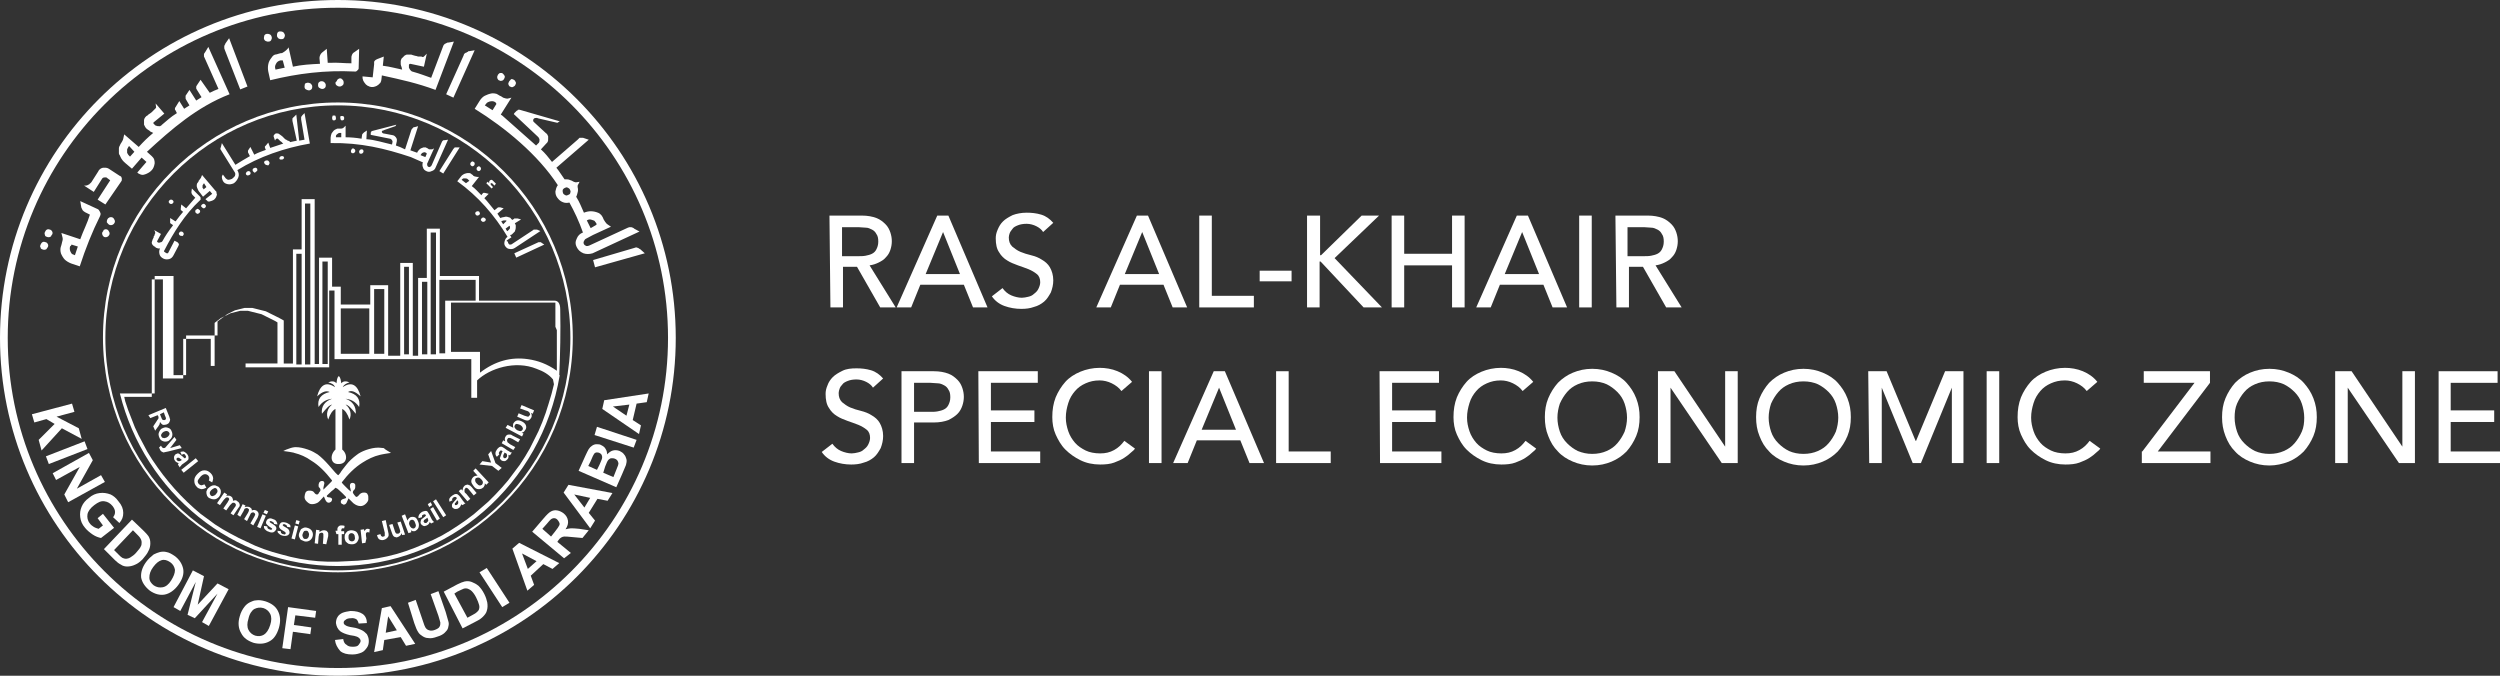 <?xml version="1.0" encoding="UTF-8"?><svg id="uuid-91479f9f-cf45-4333-977d-7e6ac37002af" xmlns="http://www.w3.org/2000/svg" viewBox="0 0 517.2 139.8"><rect x="0" y="0" width="517.2" height="139.8" fill="#333333" stroke="none"/><path d="m171.6,44.6h6.7c1.2,0,2.2.2,3,.5s1.4.8,1.9,1.3.8,1.1,1,1.7c.2.6.3,1.2.3,1.8s-.1,1.2-.3,1.8-.5,1.1-.9,1.5c-.4.5-.9.8-1.5,1.1s-1.2.5-1.9.6l5.4,8.7h-3.2l-4.8-8.4h-2.9v8.4h-2.6l-.2-19h0Zm2.6,8.4h3.4c.5,0,1,0,1.5-.1s.9-.2,1.3-.4.7-.5.9-.9c.2-.4.4-.9.4-1.6s-.1-1.2-.4-1.6c-.2-.4-.5-.7-.9-.9s-.8-.4-1.3-.4-1-.1-1.5-.1h-3.4v6h0Z" fill="#fff"/><path d="m193.9,44.6h2.3l8.1,19h-3l-1.9-4.7h-9l-1.9,4.7h-3l8.4-19h0Zm4.7,12.1l-3.5-8.7h0l-3.6,8.7h7.1Z" fill="#fff"/><path d="m207.4,59.6c.5.7,1.1,1.2,1.8,1.5.7.3,1.5.5,2.2.5.4,0,.9-.1,1.3-.2.5-.1.9-.3,1.2-.6.4-.3.7-.6.9-1,.2-.4.4-.9.4-1.4,0-.7-.2-1.3-.7-1.7s-1-.7-1.7-1-1.4-.5-2.2-.8-1.6-.6-2.2-1c-.7-.4-1.3-1-1.7-1.7-.5-.7-.7-1.7-.7-2.9,0-.6.1-1.1.4-1.8s.6-1.2,1.1-1.7,1.2-.9,2-1.3c.8-.3,1.8-.5,2.9-.5,1,0,2,.1,3,.4s1.8.9,2.5,1.7l-2.1,1.9c-.3-.5-.8-.9-1.4-1.2s-1.3-.5-2-.5-1.3.1-1.8.3-.9.4-1.1.7-.5.6-.6.9c-.1.3-.2.6-.2.9,0,.8.2,1.4.7,1.9.5.4,1,.8,1.7,1.1s1.4.5,2.2.7,1.6.5,2.2.9c.7.4,1.3.9,1.7,1.6s.7,1.6.7,2.7c0,.9-.2,1.7-.5,2.5-.4.7-.8,1.4-1.4,1.9s-1.3.9-2.1,1.1c-.8.3-1.7.4-2.6.4-1.2,0-2.4-.2-3.5-.6-1.1-.4-2-1.1-2.6-2l2.2-1.7h0Z" fill="#fff"/><path d="m235.2,44.6h2.3l8.1,19h-3l-1.9-4.7h-9l-1.9,4.7h-3l8.4-19h0Zm4.6,12.1l-3.5-8.7h0l-3.6,8.7h7.1Z" fill="#fff"/><path d="m248.1,44.6h2.6v16.6h8.7v2.4h-11.3v-19h0Z" fill="#fff"/><path d="m267.2,58.2h-6.6v-2.2h6.6v2.2Z" fill="#fff"/><path d="m270.5,44.6h2.6v8.2h.2l8.4-8.2h3.6l-9.2,8.8,9.8,10.2h-3.8l-8.9-9.5h-.2v9.5h-2.6v-19h.1Z" fill="#fff"/><path d="m287.9,44.6h2.6v7.9h9.9v-7.9h2.6v19h-2.6v-8.7h-9.9v8.7h-2.6v-19h0Z" fill="#fff"/><path d="m313.8,44.6h2.3l8.1,19h-3l-1.9-4.7h-9l-1.9,4.7h-3l8.4-19h0Zm4.6,12.1l-3.5-8.7h0l-3.6,8.7h7.1Z" fill="#fff"/><path d="m326.7,44.6h2.6v19h-2.6v-19Z" fill="#fff"/><path d="m334.2,44.6h6.7c1.2,0,2.2.2,3,.5s1.4.8,1.9,1.3.8,1.1,1,1.7c.2.6.3,1.2.3,1.8s-.1,1.2-.3,1.8-.5,1.1-.9,1.5c-.4.5-.9.8-1.5,1.1s-1.2.5-1.9.6l5.4,8.7h-3.2l-4.8-8.4h-2.9v8.4h-2.6l-.2-19h0Zm2.5,8.4h3.4c.5,0,1,0,1.5-.1s.9-.2,1.3-.4.7-.5.9-.9c.2-.4.4-.9.4-1.6s-.1-1.2-.4-1.6c-.2-.4-.5-.7-.9-.9s-.8-.4-1.3-.4-1-.1-1.5-.1h-3.4v6h0Z" fill="#fff"/><path d="m172.2,91.8c.5.7,1.1,1.2,1.8,1.5.7.3,1.5.5,2.2.5.4,0,.9-.1,1.3-.2.5-.1.9-.3,1.2-.6.4-.3.7-.6.9-1,.2-.4.4-.9.4-1.4,0-.7-.2-1.3-.7-1.7s-1-.7-1.7-1-1.4-.5-2.2-.8-1.6-.6-2.2-1c-.7-.4-1.3-1-1.7-1.7-.5-.7-.7-1.7-.7-2.9,0-.6.1-1.1.4-1.8.2-.6.6-1.2,1.1-1.7s1.2-.9,2-1.3c.8-.4,1.8-.5,2.9-.5,1,0,2,.1,3,.4s1.8.9,2.5,1.7l-2.1,1.9c-.3-.5-.8-.9-1.4-1.2s-1.3-.5-2-.5-1.3.1-1.8.3-.9.4-1.1.7c-.3.3-.5.6-.6.9-.1.3-.2.6-.2.9,0,.8.2,1.4.7,1.9.5.4,1,.8,1.7,1.1s1.4.5,2.2.7,1.6.5,2.2.9c.7.4,1.3.9,1.7,1.6s.7,1.6.7,2.7c0,.9-.2,1.7-.5,2.5-.4.7-.8,1.4-1.4,1.9s-1.3.9-2.1,1.1c-.8.3-1.7.4-2.6.4-1.2,0-2.4-.2-3.5-.6-1.1-.4-2-1.1-2.6-2l2.2-1.7h0Z" fill="#fff"/><path d="m186.5,76.8h6.7c1.2,0,2.2.2,3,.5s1.4.8,1.9,1.3.8,1.1,1,1.7c.2.6.3,1.2.3,1.8s-.1,1.2-.3,1.8-.5,1.2-1,1.7-1.1.9-1.9,1.3c-.8.3-1.8.5-3,.5h-4.1v8.4h-2.6v-19h0Zm2.6,8.4h3.4c.5,0,1,0,1.5-.1s.9-.2,1.3-.4.7-.5.9-.9c.2-.4.4-.9.4-1.6s-.1-1.2-.4-1.6c-.2-.4-.5-.7-.9-.9s-.8-.4-1.3-.4-1-.1-1.5-.1h-3.4v6Z" fill="#fff"/><path d="m202.4,76.8h12.3v2.4h-9.7v5.7h9v2.4h-9v6.1h10.2v2.4h-12.7l-.1-19h0Z" fill="#fff"/><path d="m232,80.9c-.5-.7-1.2-1.2-2-1.6s-1.7-.6-2.5-.6c-1.1,0-2,.2-2.9.6-.9.4-1.6.9-2.2,1.6-.6.7-1.1,1.5-1.4,2.5s-.5,1.9-.5,3c0,1,.2,1.9.5,2.8s.8,1.7,1.4,2.4,1.4,1.2,2.2,1.6,1.9.6,3,.6,2-.2,2.9-.7,1.5-1.1,2.1-1.9l2.2,1.6c-.1.2-.4.5-.8.8-.4.4-.8.7-1.4,1.1-.6.4-1.3.7-2.1,1-.8.3-1.8.4-2.9.4-1.5,0-2.9-.3-4.1-.9-1.2-.6-2.2-1.3-3.1-2.2s-1.5-2-2-3.1-.7-2.4-.7-3.6c0-1.5.2-2.8.7-4.1.5-1.2,1.2-2.3,2-3.2s1.9-1.6,3.1-2.1,2.6-.8,4-.8c1.2,0,2.5.2,3.7.7s2.2,1.2,3,2.2l-2.2,1.9h0Z" fill="#fff"/><path d="m237.7,76.8h2.6v19h-2.6v-19Z" fill="#fff"/><path d="m251.1,76.8h2.3l8.1,19h-3l-1.9-4.7h-9l-1.9,4.7h-3l8.4-19h0Zm4.6,12.1l-3.5-8.7h0l-3.6,8.7h7.1Z" fill="#fff"/><path d="m264,76.8h2.6v16.6h8.7v2.4h-11.3v-19h0Z" fill="#fff"/><path d="m285.4,76.8h12.3v2.4h-9.7v5.7h9v2.4h-9v6.1h10.2v2.4h-12.7l-.1-19h0Z" fill="#fff"/><path d="m315,80.9c-.5-.7-1.2-1.2-2-1.6s-1.7-.6-2.5-.6c-1.1,0-2,.2-2.9.6-.9.4-1.6.9-2.2,1.6-.6.7-1.1,1.5-1.4,2.5s-.5,1.9-.5,3c0,1,.2,1.9.5,2.8s.8,1.7,1.4,2.4,1.4,1.2,2.2,1.6,1.9.6,3,.6,2-.2,2.9-.7,1.5-1.1,2.1-1.9l2.2,1.6c-.1.2-.4.5-.8.8-.4.4-.8.7-1.4,1.1-.6.4-1.3.7-2.1,1-.8.3-1.8.4-2.9.4-1.5,0-2.9-.3-4.1-.9-1.2-.6-2.2-1.3-3.1-2.2s-1.5-2-2-3.1-.7-2.4-.7-3.6c0-1.5.2-2.8.7-4.1.5-1.2,1.2-2.3,2-3.2s1.9-1.6,3.1-2.1,2.6-.8,4-.8c1.2,0,2.5.2,3.7.7s2.2,1.2,3,2.2l-2.2,1.9h0Z" fill="#fff"/><path d="m329.4,96.3c-1.5,0-2.8-.3-4-.8s-2.3-1.2-3.1-2.1c-.9-.9-1.5-1.9-2-3.2-.5-1.2-.7-2.5-.7-3.9s.2-2.7.7-3.9,1.2-2.3,2-3.2c.9-.9,1.9-1.6,3.1-2.1s2.5-.8,4-.8,2.8.3,4,.8,2.3,1.2,3.1,2.1,1.5,1.9,2,3.2.7,2.5.7,3.9-.2,2.7-.7,3.9-1.2,2.3-2,3.2c-.9.9-1.9,1.6-3.1,2.1s-2.5.8-4,.8Zm0-2.4c1.1,0,2.1-.2,3-.6.9-.4,1.6-.9,2.2-1.6s1.1-1.5,1.5-2.4c.3-.9.5-1.9.5-2.9s-.2-2-.5-2.9-.8-1.7-1.5-2.4-1.4-1.2-2.2-1.6c-.9-.4-1.9-.6-3-.6s-2.1.2-3,.6c-.9.4-1.6.9-2.2,1.6-.6.7-1.1,1.5-1.5,2.4-.3.9-.5,1.9-.5,2.9s.2,2,.5,2.9.8,1.7,1.5,2.4,1.4,1.2,2.2,1.6c1,.4,1.9.6,3,.6Z" fill="#fff"/><path d="m343,76.8h3.4l10.5,15.6h0v-15.6h2.6v19h-3.3l-10.6-15.6h0v15.6h-2.6v-19Z" fill="#fff"/><path d="m373.1,96.3c-1.5,0-2.8-.3-4-.8s-2.3-1.2-3.1-2.1c-.9-.9-1.5-1.9-2-3.2-.5-1.2-.7-2.5-.7-3.9s.2-2.7.7-3.9,1.2-2.3,2-3.2c.9-.9,1.9-1.6,3.1-2.1s2.5-.8,4-.8,2.8.3,4,.8,2.3,1.2,3.1,2.1,1.5,1.9,2,3.2.7,2.5.7,3.9-.2,2.7-.7,3.9-1.2,2.3-2,3.2c-.9.9-1.9,1.6-3.1,2.1s-2.5.8-4,.8Zm0-2.4c1.1,0,2.1-.2,3-.6.9-.4,1.6-.9,2.2-1.6s1.1-1.5,1.5-2.4c.3-.9.5-1.9.5-2.9s-.2-2-.5-2.9-.8-1.7-1.5-2.4-1.4-1.2-2.2-1.6c-.9-.4-1.9-.6-3-.6s-2.1.2-3,.6c-.9.4-1.6.9-2.2,1.6-.6.7-1.1,1.5-1.5,2.4-.3.9-.5,1.9-.5,2.9s.2,2,.5,2.9.8,1.7,1.5,2.4,1.4,1.2,2.2,1.6c.9.4,1.9.6,3,.6Z" fill="#fff"/><path d="m386.5,76.8h3.8l6,14.4h.1l6-14.4h3.8v19h-2.4v-15.6h0l-6.4,15.6h-1.7l-6.4-15.6h0v15.6h-2.6l-.2-19h0Z" fill="#fff"/><path d="m411,76.8h2.6v19h-2.6v-19Z" fill="#fff"/><path d="m431.7,80.9c-.5-.7-1.2-1.2-2-1.6s-1.7-.6-2.5-.6c-1.1,0-2,.2-2.9.6-.9.4-1.6.9-2.2,1.6-.6.7-1.1,1.5-1.4,2.5s-.5,1.9-.5,3c0,1,.2,1.9.5,2.8s.8,1.7,1.4,2.4,1.4,1.2,2.2,1.6,1.9.6,3,.6,2-.2,2.9-.7,1.5-1.1,2.1-1.9l2.2,1.6c-.1.2-.4.5-.8.8-.4.4-.8.7-1.4,1.1-.6.4-1.3.7-2.1,1s-1.8.4-2.9.4c-1.5,0-2.9-.3-4.1-.9-1.2-.6-2.2-1.3-3.1-2.2s-1.5-2-2-3.1-.7-2.4-.7-3.6c0-1.5.2-2.8.7-4.1.5-1.2,1.2-2.3,2-3.2s1.9-1.6,3.1-2.1,2.6-.8,4-.8c1.2,0,2.5.2,3.7.7s2.2,1.2,3,2.2l-2.2,1.9h0Z" fill="#fff"/><path d="m443.2,93.4l10.8-14.2h-10.5v-2.4h13.7v2.4l-10.8,14.2h10.9v2.4h-14.2v-2.4h.1Z" fill="#fff"/><path d="m469.5,96.3c-1.5,0-2.8-.3-4-.8s-2.3-1.2-3.1-2.1c-.9-.9-1.5-1.9-2-3.2s-.7-2.5-.7-3.9.2-2.7.7-3.9,1.2-2.3,2-3.2c.9-.9,1.9-1.6,3.1-2.1,1.2-.5,2.5-.8,4-.8s2.8.3,4,.8,2.3,1.2,3.1,2.1,1.5,1.9,2,3.2.7,2.5.7,3.9-.2,2.7-.7,3.9-1.2,2.3-2,3.2c-.9.9-1.9,1.6-3.1,2.1-1.3.5-2.6.8-4,.8Zm0-2.4c1.1,0,2.1-.2,3-.6.9-.4,1.6-.9,2.2-1.6s1.1-1.5,1.5-2.4.5-1.9.5-2.9-.2-2-.5-2.9-.8-1.7-1.5-2.4-1.4-1.2-2.2-1.6c-.9-.4-1.9-.6-3-.6s-2.1.2-3,.6c-.9.4-1.6.9-2.2,1.6-.6.7-1.1,1.5-1.5,2.4s-.5,1.9-.5,2.9.2,2,.5,2.9.8,1.7,1.5,2.4,1.4,1.2,2.2,1.6c.9.4,1.9.6,3,.6Z" fill="#fff"/><path d="m483.1,76.8h3.4l10.5,15.6h0v-15.6h2.6v19h-3.3l-10.6-15.6h0v15.6h-2.6v-19h0Z" fill="#fff"/><path d="m504.4,76.8h12.3v2.4h-9.7v5.7h9v2.4h-9v6.1h10.2v2.4h-12.7v-19h-.1Z" fill="#fff"/><path d="m69.9,118.4c-26.8,0-48.6-21.8-48.6-48.6s21.8-48.6,48.6-48.6,48.6,21.8,48.6,48.6-21.8,48.6-48.6,48.6Zm0-96.6c-26.5,0-48.1,21.6-48.1,48.1s21.6,48.1,48.1,48.1,48.1-21.6,48.1-48.1-21.6-48.1-48.1-48.1Z" fill="#fff"/><path d="m21.5,49c.2.1.5.1.7,0s.3-.2.4-.4.1-.4,0-.6c-.1-.2-.2-.4-.4-.5s-.4-.1-.6,0c-.1,0-.2.1-.2.2s-.1.2-.2.3c-.1.2-.1.4,0,.6,0,.1.1.2.2.3-.1-.1,0,0,.1.1h0Zm101.2,4.8l.4,1.5,10.3-2.9-.9-.8q-.1-.1-.2-.1l-.1-.1c-.1,0-.1-.1-.2-.1s-.1,0-.2-.1h-.3l-.3.1-8.5,2.5h0Zm-2.1-5.7c-.3.1-.6.3-.8.5s-.4.5-.5.8c-.3.6-.3,1.1,0,1.7.3.6.7,1,1.4,1.3.6.2,1.2.2,1.9,0l9.7-4.5-1.1-.6-.1-.1-.2-.1c-.2-.1-.3-.1-.4-.1h-.3l-.3.1-8,3.7c-.2.1-.4.1-.6.1-.2-.1-.4-.2-.5-.4s-.1-.4,0-.6c.1-.2.2-.4.4-.5l1.5-.8,3.7-1.7-.3-.2-.3-.2c-.2-.1-.4-.3-.6-.6-.1-.2-.3-.4-.4-.7-.1-.2-.1-.3-.2-.4s-.1-.2-.2-.3c-.2-.2-.4-.4-.7-.5-.5-.2-1-.3-1.5-.3-.4,0-.9.1-1.4.3-.6-1.3-.8-2-1.6-3.3l.1-.2c.1-.2.1-.4.2-.7.1-.3.1-.7,0-1.1v-.3c0-.1.1-.2.2-.4l.2-.4-.6.1h-.3c-.1,0-.2-.1-.3-.1-.3-.2-.6-.3-.9-.4-.2-.1-.5-.1-.7-.1h-.3c-.6-.8-1.1-1.7-1.7-2.4l6.7-5.8-1.2-.4h-.7l-.1.1-.1.1-.2.2-5.3,4.6c-.8-1-1.4-1.8-2.3-2.6l1.1-1.2c.1-.1.2-.2.2-.2.1-.1.1-.2.1-.2.1-.1.1-.3.1-.7v-.3c0-.1,0-.2-.1-.3,0-.1-.1-.2-.1-.2-.1-.1-.1-.2-.2-.2l-2.6-2.4c-.1-.1-.1-.2-.1-.3s0-.2.1-.3l.1-.1c.1-.1.2-.1.4-.1h.2l.3.1,3.9.9.5-.3-8.3-2.4h-.3s-.1,0-.1.1c0,0-.1.1-.2.1l-.1.1-.2.2-.1.1-.1.1-.1.2,5,4.7c.1.1.2.2.2.3s.1.1.1.1v.5c0,.1-.1.2-.1.3l-.6.6-7-6.2-.3-.2,2.2-3.5-.4.1-.4.1c-.3,0-.6-.1-.9-.2-.1-.1-.2-.1-.3-.2s-.2-.1-.4-.2c-.3-.2-.5-.3-.7-.4-.3-.1-.6-.1-.9-.1-.6.1-1.1.3-1.5.5s-.8.6-1.1,1.1l-1,1.6c6.3,3.9,13.1,9.5,17.2,15.8-.3.4-.4.8-.5,1.3,0,.5.1.9.4,1.3.3.4.6.7,1.1.9.4.2.9.2,1.4.1,1,1.8,2,3.9,2.8,6.2h0Zm1.6-.9l-.8-1.6c.2-.1.4-.2.5-.2.2,0,.4,0,.6.1.2.1.4.1.5.2s.2.3.3.4.1.2.1.2v.2l-1.2.7h0Zm-4.6-6.9c-.2.1-.4.2-.6.1-.2-.1-.4-.2-.5-.4-.1-.2-.1-.4-.1-.6s.2-.4.4-.5.4-.2.6-.1c.2.1.4.2.5.4.1.2.2.4.1.6,0,.2-.1.4-.4.5h0Zm-15.7-17.5l-1.6-1c.2-.2.3-.4.4-.5.1-.1.3-.2.6-.3.4-.1.8-.1,1.1.1.1,0,.1.1.1.1l.1.1.1.2-.8,1.3h0Zm1.1-7.3c-.1.2-.2.4-.1.7,0,.1.1.2.1.2.1.1.1.2.2.2.2.1.4.2.6.1.2,0,.4-.2.5-.4.1-.2.2-.4.1-.6-.1-.2-.2-.3-.4-.5-.1-.1-.2-.1-.3-.1h-.3c-.1.1-.3.2-.4.4h0Zm2.3,1.4c-.1.2-.2.4-.1.6,0,.1.1.2.1.2,0,0,.1.2.2.2.2.1.4.2.6.1.2-.1.4-.2.5-.4.1-.2.2-.4.1-.6-.1-.2-.2-.4-.4-.5s-.4-.2-.6-.1c-.1.2-.3.3-.4.5h0Zm-13,2.6l1.5.7,4.4-9.8-1.2.2c-.1,0-.2,0-.2.1s-.1,0-.2.1-.1.1-.2.1-.1.1-.2.1l-.2.2-.1.3-3.6,8h0Zm-3.1-3.4l2.5-6.6.1-.2.1-.1.1-.1s.1-.1.2-.1.1-.1.2-.1c.1-.1.2-.1.4-.1l1.1-.2-3.8,10c-3.8-1.4-7-2.1-11.1-3l-.1.9c0,.2-.1.4-.2.6,0,0,0,.1-.1.1,0,.1-.1.1-.1.1l-.1.1c0,.1-.1.1-.1.1-.2.2-.4.3-.7.4-.1,0-.3.1-.4.1h-.4c-.1,0-.3-.1-.4-.1-.1-.1-.3-.1-.4-.2-.2-.1-.4-.3-.6-.6-.1-.2-.3-.4-.3-.6-.1-.2-.1-.4-.1-.7l2.1.2.3-2.7v-.5c0-.1.1-.2.2-.3l.1-.1c.1,0,.1-.1.2-.1l.2-.1,1.3-.5-.2,1.9c1.6.2,2.5.5,4,.8l-.1-.4c0-.2-.1-.3-.1-.3l-.1-.4v-.7c0-.1.1-.2.1-.3s.1-.1.1-.2c0,0,0-.1.1-.1l.1-.1.1-.1.2-.2c.1-.1.2-.2.3-.2.1-.1.2-.1.3-.1h.9l.3.1c.4.1.6.2.8.2l.3.1h.6c.1,0,.2,0,.3.1.1,0,.2,0,.3-.1l.6-.6-.6,2.7-2.8-.6c-.1,0-.2,0-.3.2v.6c.1.2.2.4.3.5l.1.1.1.1c.1,0,.1.1.1.1h.1c1.8.5,2.7.9,3.9,1.3h0Zm-19.8,1c0,.3.1.5.3.6.1.1.3.2.6.2.2,0,.4-.1.5-.2.2-.1.3-.3.3-.6s-.1-.5-.2-.6c-.1-.1-.2-.1-.2-.2-.1,0-.2-.1-.3-.1-.2,0-.4.1-.5.2s-.2.2-.2.3-.3.3-.3.4h0Zm3.9-2.3h.3l.2-.1.1-.1.1-.1.1-.1c.1-.1.1-.2.1-.3l.1-4-1,.7c-.2.1-.4.3-.5.6-.1.2-.1.4-.1.6v1.1c-1.5,0-3-.2-4.4-.1h-.5l-.2-2.9-1,.8c-.2.2-.3.3-.4.6-.1.2-.1.4-.1.6l.1,1.1c-2,.1-3.8.2-5.6.6l-.9-4-.2.3-.3.3c-.2.2-.4.3-.7.5-.1.1-.2.1-.4.1-.1,0-.3.1-.4.1-.3.1-.6.2-.8.2-.3.1-.5.3-.7.6-.4.5-.6.9-.7,1.4-.1.5-.1,1,0,1.5l.4,1.8c5.7-1.4,11.4-2.1,17.4-1.8h0Zm-10.3,3.1c0,.3.1.5.3.6s.4.2.6.2.4-.1.5-.2c.2-.2.2-.4.2-.6s-.1-.4-.3-.6c-.2-.1-.4-.2-.6-.2s-.4.1-.6.2c0,.1-.1.3-.1.6h0Zm3.7.5c.2,0,.4-.1.5-.2.2-.2.2-.4.2-.6s-.1-.4-.3-.6c-.1-.1-.3-.2-.6-.2-.2,0-.4.1-.5.2-.2.2-.2.4-.2.6,0,.3.1.5.3.6s.3.2.6.2h0Zm-7.8-4.4l-1.9.4c-.1-.3-.1-.5-.1-.6,0-.2.1-.4.2-.6.2-.4.5-.6.9-.7h.5l.4,1.5h0Zm-4.3-6c.1.3.2.4.4.5.1,0,.2.1.3.1h.3c.2,0,.4-.1.5-.3.1-.2.2-.4.1-.7-.1-.3-.2-.4-.4-.5s-.4-.1-.6-.1c-.1,0-.2.1-.3.1q-.1.1-.2.2c-.1.3-.1.5-.1.7h0Zm2.7-.5c.1.2.2.4.4.5.1,0,.2.1.3.1h.3c.2,0,.4-.1.5-.3.1-.2.2-.4.1-.7-.1-.2-.2-.4-.4-.5s-.4-.1-.6-.1-.4.1-.5.3c-.1.2-.1.4-.1.7h0Zm-7.6,11l1.5-.6-3.8-10-.7,1q-.1.1-.1.2c0,.1-.1.1-.1.2s-.1.1-.1.2v.5l.1.3,3.2,8.2h0Zm-6.3.7h0c.8-.4,1-.5,1.8-.8l-2.9-6.5-.1-.2v-.5q0-.1.1-.2c.1-.1.1-.2.2-.3l.6-1,4.4,9.8c-6.7,2.6-12,7.2-17.1,11.9l1,.9c.2.2.4.4.5.7.1.3.1.6.1.8-.1.6-.3,1.1-.6,1.4-.2.2-.4.4-.6.5s-.5.3-.9.4c-.3.1-.5.1-.8,0s-.5-.2-.7-.4l1.9-2.2-1-.9-2,2.3-1.3-1.1c-.5-.4-.9-.9-1.1-1.4-.1-.2-.1-.3-.2-.4s-.1-.3-.1-.4v-.9c0-.2.1-.5.3-.8v-.1l.1-.1c.1-.2.2-.3.3-.5.1-.2.2-.4.2-.5l.2-.9,3,2.6c1.1-1.2,1.7-1.8,3-2.9l-.4-.2c-.2-.1-.3-.1-.3-.2l-.3-.2c-.2-.1-.4-.3-.5-.4s-.1-.2-.2-.3c0-.1-.1-.1-.1-.2,0,0,0-.1-.1-.2v-1c0-.1.1-.2.1-.3.1-.2.2-.3.4-.5l.2-.1.2-.2c.3-.2.6-.4.7-.5l.2-.2.2-.2.2-.2.2-.2c.1-.1.1-.2.1-.2l-.1-.8,1.8,2.1-2.2,1.8c-.1.1-.1.2,0,.3l.1.1.1.1.1.1s.1.1.2.1c.2.1.4.1.6.1h.2c.1,0,.1-.1.2-.1,0,0,.1,0,.1-.1,1.2-1,1.9-1.7,3.2-2.5l-.3-.6-.1-.1v-.3q0-.1.1-.2l.8-1.3,1,1.6,1.1-.7-.7-1.2c-.1-.1-.1-.2-.1-.4v-.4l.8-1.2,1.4,2.2,1.1-.7-1-1.6-.1-.2v-.4l.1-.2.8-1.2,1.9,2.7h0Zm-18.3,18.3c.1-.1.1-.2.1-.3v-.3c0-.1-.1-.2-.1-.3l-.1-.1s-.1-.1-.2-.1l-2.3-1.5c-.2-.1-.4-.2-.6-.2h-.6c-.1,0-.2.1-.3.1s-.2.1-.3.2c-.2.1-.3.3-.4.5l-1.4,2.2-.1.1-.1.1-.1.1s-.1,0-.1.1q-.1.1-.2.1c-.1,0-.1.1-.2.1-.2.1-.4.1-.7.1l2,1.3,1.7-2.7c.1-.2.3-.3.6-.3h.3l.8.6-2.6,4,1.6,1,3.3-4.8h0Zm-8.5,12l-3.9-1.3.1.4.1.4c.1.3.1.6,0,.9,0,.1-.1.2-.1.4,0,.1-.1.3-.1.4-.1.3-.2.6-.2.8,0,.3,0,.6.1.9.2.5.5,1,.8,1.3s.8.6,1.3.8l1.8.6c1.2-3.7,2.6-7.2,4.2-10.4,0-.1.1-.2.1-.3v-.3l-.1-.2q0-.1-.1-.2s-.1-.1-.1-.2l-.2-.2-3.7-1.7.2,1.2c0,.2.2.4.3.7.1.1.3.3.5.4l1,.5c-.5,1.7-1.4,3.4-2,5.1h0Zm6-3c.2.1.5.1.7,0s.3-.2.4-.4c.1-.2.1-.4,0-.6s-.2-.4-.4-.5c-.2-.1-.5-.1-.7,0s-.3.2-.4.4c-.1.2-.1.4-.1.6.2.2.3.4.5.5h0Zm-6.5,4.5l-.6,1.8c-.3-.1-.4-.2-.5-.2-.2-.1-.3-.3-.4-.5-.2-.4-.2-.8-.1-1.1,0-.1.1-.1.1-.1l.1-.1.1-.2,1.3.4h0Zm-7.3.6c.2.1.5.1.7,0,.1,0,.1-.1.2-.2.1-.1.1-.2.2-.3.1-.2.1-.4,0-.6-.1-.2-.3-.4-.5-.4-.2-.1-.5-.1-.6,0-.2.1-.3.3-.4.5,0,.1-.1.2-.1.3s0,.2.1.3c0,.2.1.3.4.4h0Zm.9-2.6c.2.1.5.1.7,0,.1-.1.2-.1.2-.2s.1-.2.2-.3c.1-.2.1-.4,0-.6s-.3-.4-.5-.4c-.2-.1-.4-.1-.6,0s-.3.3-.4.5-.1.4,0,.6c0,.2.1.3.4.4h0Zm18.1-17.6l-.9,1-.1-.1-.1-.1c-.1-.1-.2-.2-.3-.4l-.1-.2v-.6c0-.1,0-.2.1-.3.1-.2.2-.4.3-.5l1.1,1.2h0Z" fill="#fff" fill-rule="evenodd"/><path d="m40.6,44.1c.1.1.2.2.4.1.1,0,.2-.1.3-.2.1-.1.1-.2.1-.3s0-.2-.2-.3c-.1-.1-.2-.2-.3-.2s-.1,0-.2.1c-.1,0-.1.1-.2.1-.1.1-.1.2-.1.3v.2c.1.1.2.2.2.2h0Zm65.8,8.3l.4.9,5.8-2.7-.6-.4-.1-.1h-.5l-.2.1-4.8,2.2h0Zm-2.3-6l-.4-.6s.1,0,.1-.1h.1c.2-.1.3-.1.5-.1h.3l.1.1-.7.7h0Zm1.3.3l.1.2v.3c0,.1-.1.2-.2.3l-.1.1-.1.1-.1.1h-.1l-.3-.5.8-.6h0Zm-.5,3l.9-.6-.3-.5h.2l.2-.1c.2-.2.4-.4.6-.6.1-.3.2-.5.2-.9v-.4c0-.1-.1-.2-.2-.4l1.3-.8-.7-.2h-.7l-.1.1-.3.2-.1-.1c-.1,0-.1-.1-.1-.1,0,0-.1,0-.1-.1s-.1,0-.1-.1-.1,0-.1-.1h-.1c-.1,0-.2-.1-.3-.1-.3-.1-.5-.1-.8,0-.2,0-.5.1-.8.2l-.2-.3h0l-.4-.6,1.3-1.1-.7-.2h-.4c-.1,0-.2.1-.3.2l-.5.4c-.7-.8-1.4-1.8-2.1-2.5l.9-.9-.8-.2h-.3s-.1,0-.1.1l-.2.2-.1.2c-.7-.7-1.3-1.4-2-1.9l1.5-1.9h-.4c-.2,0-.3-.1-.5-.1-.1,0-.1-.1-.2-.1s-.1-.1-.2-.2c-.2-.1-.3-.2-.4-.3-.2-.1-.3-.1-.5-.1-.4,0-.6.1-.9.2-.2.1-.5.3-.7.6-.2.3-.5.6-.7.9,4.3,3.1,7.7,7,10.4,11.5-.3.2-.5.5-.6.9s-.1.7.1,1c.2.3.5.6.9.6.4.1.8,0,1.1-.2l5.3-3.5-.7-.3h-.7l-.1.1-4.4,2.9c-.1.1-.2.1-.4.1s-.2-.1-.3-.2c0-.1-.1-.1-.1-.2v-.2c-.4-.1-.3-.2-.2-.3h0Zm-6.4-5.9c-.1.1-.2.2-.2.3s.1.2.1.3c.1.1.2.2.3.2s.2,0,.4-.1c.1-.1.2-.2.2-.3s-.1-.2-.1-.3-.2-.2-.3-.2-.2,0-.4.1h0Zm1.1,1.9c.1.1.2.2.3.2s.2,0,.4-.1c.1-.1.2-.2.2-.3s0-.2-.1-.3c-.1-.1-.2-.1-.3-.2-.1,0-.3,0-.4.1-.1.1-.2.2-.2.3-.1.1,0,.2.1.3h0Zm3-7.7l-.7-.7c-.1-.1-.2-.1-.3-.1s-.2.1-.3.2-.1.2-.1.2v.3l-.3-.3-.3.3,1.1,1.1.3-.3-.4-.4q-.1-.1-.1-.2v-.1s0-.1.1-.1h.1c.1,0,0,0,0,0h.1l.5.5.3-.4h0Zm-6.2-.1l-.9-.7c.1-.1.2-.2.2-.2.1-.1.2-.1.4-.1.3,0,.5,0,.7.2l.1.1.1.1.1.1-.7.5h0Zm1-4.3c-.1.1-.1.2-.1.4q0,.1.1.2l.1.1c.1.1.2.1.3.1s.2-.1.3-.2.1-.2.1-.4-.1-.2-.2-.3c-.1,0-.1-.1-.2-.1h-.2c0,.1-.1.1-.2.2h0Zm1.3,1c-.1.1-.1.2-.1.4q0,.1.1.2c0,.1.1.1.1.1.1.1.2.1.3.1s.2-.1.3-.2.1-.2.1-.4c0-.1-.1-.2-.2-.3-.1-.1-.2-.1-.3-.1-.1.1-.2.1-.3.2h0Zm-7.8.8l.8.5,3.4-5.4h-1s-.1,0-.1.1l-.1.1-.1.1-2.9,4.6h0Zm-6-4.3h0l1.6-5-.7.2h-.2l-.1.1-.1.1-.1.1-.1.1-.1.2-1.3,4c-.8-.4-1.3-.6-1.9-.8l.2-.9v-.4c0-.1-.1-.2-.2-.4l-.1-.1-.1-.1-.1-.1q-.1,0-.2-.1l-2.1-.4c-.1,0-.1-.1-.2-.1,0-.1-.1-.1-.1-.2v-.1c0-.1.1-.1.2-.2h.1l.2-.1,2.3-.8.2-.3-5,1.3c-.1,0-.1.1-.2.1v.1s0,.1-.1.1v.5l4,.8q.1,0,.2.1s.1,0,.1.1l.1.1c0,.1.1.1.1.2v.2l-.1.5c-1.8-.4-3.6-1-5.3-1.1l.1-1.8-.6.4c-.1.1-.2.2-.3.3-.1.1-.1.2-.1.3l-.1.7c-1.1-.2-2.3-.3-3.3-.3v-2.4l-.2.2-.2.2c-.1.1-.3.2-.5.2h-.5c-.2,0-.4,0-.5.1-.2.1-.3.1-.4.2-.3.2-.4.5-.6.7-.1.3-.2.6-.2.9v1.1c6.2-.1,11.2,1.1,16.6,2.9h0l2.5,1.1c-.1.2-.1.3-.1.5s0,.3.1.5c.1.4.3.6.7.8.4.2.7.2,1.1,0,.4-.1.7-.4.8-.7l2.6-5.8-.7.1h-.2c-.1,0-.2.1-.2.1h0s0,.1-.1.1l-.1.2-2.1,4.8c-.1.1-.1.2-.3.3s-.2.1-.4,0c-.1-.1-.2-.1-.2-.3s-.1-.3,0-.4l.4-.9,1-2.2-.2.1-.2.1h-.5c-.2,0-.3-.1-.4-.2-.1,0-.2-.1-.2-.1q-.1,0-.2-.1h-.5c-.3.1-.6.2-.8.4s-.4.4-.5.7l-1.4-.5h0Zm3.1,1.4l-1-.4c.1-.1.1-.2.2-.3.1-.1.1-.2.3-.2.1-.1.2-.1.3-.1s.2,0,.3.1c.1,0,.1.1.1.1,0,0,.1,0,.1.1l-.3.7h0Zm-15.4-1.3c0,.2,0,.3.1.4s.2.1.3.1.2,0,.3-.1.2-.2.2-.3c0-.2,0-.3-.1-.4s-.2-.1-.3-.2c-.1,0-.2,0-.3.1-.1.2-.2.3-.2.4h0Zm2.1.6c.1,0,.2,0,.3-.1s.2-.2.2-.3,0-.3-.1-.4-.2-.1-.3-.1-.2,0-.3.1-.2.2-.2.3c0,.2,0,.3.1.4,0,.1.1.1.3.1h0Zm-4.1-3.4h-1.1v-.3c0-.1.1-.2.2-.3.2-.2.4-.3.6-.3h.3v.9h0Zm-1.9-4c0,.2.1.3.1.4l.1.1h.2c.1,0,.2,0,.3-.1s.1-.2.1-.4-.1-.3-.1-.4-.2-.1-.3-.1h-.2c-.1,0-.1.1-.1.1,0,.1-.1.2-.1.4h0Zm1.7,0c0,.2.1.3.1.4.1,0,.1.1.1.1h.2c.1,0,.2,0,.3-.1s.1-.2.1-.4-.1-.3-.1-.3c-.1-.1-.2-.1-.4-.1-.1,0-.2,0-.3.1,0,0,0,.1,0,.3h0Zm-8.5,4.7l1.1-.2-.7-4.2v-.5s0-.1.1-.1c0-.1.1-.1.1-.2l.5-.5,1.1,6.3c-5.2.9-10.5,2.7-15,5.5.3.5.4,1,.2,1.5s-.5.9-.9,1.2c-.4.2-.9.3-1.3.2-.5-.1-.8-.3-1-.7-.1-.2-.2-.5-.2-.7s0-.3.1-.4c0-.1.1-.1.1-.2l.6.8c.2.2.4.3.6.3s.4-.1.7-.2c.2-.2.4-.3.6-.6.1-.3.1-.5,0-.7l-2.8-4.5-.1-.2-.1-.1v-.2l.1-.3.2-.8,2.8,4.5c1-.6,1.9-1.2,3-1.8l-.3-.6c-.1-.1-.1-.2-.1-.3,0-.2,0-.3.1-.4l.4-.6.8,1.6c.7-.4,1.6-.7,2.4-1l-.1-.2-.1-.3v-.2l.1-.1.1-.1.5-.6.4,1.1,2.7-.9-.1-.1s-.1,0-.1-.1q-.1,0-.1-.1c-.1-.1-.2-.1-.3-.2l-.4-.4c-.1-.1-.2-.2-.4-.1h0c-.1.1-.2.1-.2.2-.1.1-.1.2-.1.2l-.3-.9c0-.2.1-.3.2-.4s.2-.2.3-.2h.2c.1,0,.3,0,.4.1.1.1.2.1.3.2l.4.3.4.4.1.1.1.1c.1,0,.1.1.2.1s.1.1.2.1c0,0,.1,0,.1.1s.1,0,.1,0l.2.1.2.1v.1l1.4-.3-.9-4.1v-.5l.1-.1.1-.1c0-.1.1-.1.1-.1l.5-.5.6,5.4h0Zm-3.5,3.9c.1,0,.2-.1.3-.2s.1-.2,0-.3c0-.1-.1-.2-.2-.2h-.3c-.1,0-.1.1-.2.1s-.1.1-.1.1c-.1.1-.1.2-.1.3s.1.2.2.2h.4Zm-2.9,1.2c.1,0,.1-.1.1-.1,0,0,.1-.1.1-.2.1-.1.1-.2,0-.4-.1-.1-.1-.2-.3-.3h-.4c-.1.1-.2.1-.3.2s-.1.2,0,.4q.1.2.3.3c.2.1.4.1.5.1h0Zm-4.6,1.9c.1.1.2.2.3.2s.2,0,.4-.1c.1-.1.2-.1.2-.2.1-.1,0-.2,0-.4-.1-.1-.2-.2-.3-.2s-.2,0-.4.1c-.1.1-.2.2-.2.3-.1,0,0,.1,0,.3h0Zm2.1-.6c.1-.1.2-.1.2-.2.1-.1,0-.2,0-.4-.1-.1-.2-.2-.3-.2s-.2,0-.4.1c-.1.1-.2.1-.2.2-.1.1,0,.3,0,.4.1.1.2.2.3.3s.3-.1.4-.2h0Zm-8.4,4l-2.8-3.3-.2.5c0,.1-.1.2-.2.3l-.2.3-.1.1c-.1.1,0,0,0,.1-.1.2-.2.3-.3.4-.1.2-.1.4-.1.5s0,.3.1.5c.1.3.3.7.6,1l.6.8,1.4-1.2.5.6-1.4,1.1.2.2s.1,0,.1.1c0,0,.1,0,.1.1.1.1.3.1.4.1.4-.1.7-.2,1-.4.2-.2.4-.4.5-.8.1-.2.1-.3,0-.5,0-.2,0-.4-.2-.5h0Zm-1.9-.8l-.6.5h0v-.1c-.1-.1-.1-.2-.2-.2v-.5q0-.1.1-.2c.1-.1.1-.2.2-.3l.5.8h0Zm-9.1,11.2s0,.1,0,0l-.1.1-.1.1h-.1c-.1,0-.2.1-.3.1h-.2q-.1,0-.2-.1l-.1-.1v-.1l.8-1.5-1.4-.8.2.4v.3s0,.1-.1.1v.2l-.1.2-.1.1v.2s-.1.2-.1.2c-.1.2-.2.4-.2.5s-.1.2-.1.3v.2c0,.1.1.3.2.4l.1.1.1.1.1.1h.1s.1,0,.1.1l.1.1c.1,0,.1.1.2.1s.2,0,.2.1h.5c-.2.4-.2.8-.1,1.2s.4.7.8.9.8.2,1.2.1.7-.4.9-.8l1-1.9q0-.1.1-.2v-.2c0-.1-.1-.1-.1-.2l-.1-.1-.1-.1-.6-.3-1.3,2.5c0,.1-.1.1-.2.1s-.2,0-.3-.1c-.1-.1-.2-.1-.3-.2-.1-.1-.1-.2,0-.3,1.9-3.7,4.2-7.4,7.4-10.4l.1-.1v-.4c0-.1-.1-.1-.1-.2l-1.7-1.7-.1.7c0,.1,0,.3.1.4,0,.1.1.2.2.3l.5.5-1.9,2.2h0l-1-.8-.1.8v.3s0,.1.1.1l.2.2.2.1c-.5.6-1,1.2-1.5,1.9h0l-.1.1-1.1-.7v1s0,.1.1.1c0,0,0,.1.1.1l.3.2.1.1c-1,1.3-1.6,2.2-2.2,3.3h0Zm8.2-7c.1.1.2.2.4.2.1,0,.2-.1.3-.2.1-.1.1-.2.1-.3s-.1-.2-.2-.3c-.1-.1-.2-.2-.4-.1-.1,0-.2.1-.3.2-.1.1-.1.2-.1.3,0,0,.1.1.2.2h0Zm-6.7-.8c.1.1.2.1.4.1.1,0,.2-.1.3-.2.1-.1.1-.2.1-.3s-.1-.2-.2-.3c-.1-.1-.2-.1-.4-.1-.1,0-.2.1-.3.2-.1.1-.1.2-.1.3,0,.1.1.2.2.3h0Zm2.8,6.6c0-.1.1-.1.1-.2v-.2c0-.1-.1-.2-.2-.3s-.2-.1-.4-.1c-.1,0-.2.1-.3.2-.1.1-.1.2-.1.3s.1.2.2.3.3.1.4.1c.1.1.2,0,.3-.1h0Z" fill="#fff" fill-rule="evenodd"/><path d="m69.9,0C31.3,0,0,31.3,0,69.9s31.3,69.9,69.9,69.9,69.9-31.3,69.9-69.9S108.5,0,69.9,0h0Zm0,138.2C32.2,138.2,1.6,107.6,1.6,69.9S32.2,1.6,69.9,1.6s68.3,30.6,68.3,68.3-30.6,68.3-68.3,68.3Z" fill="#fff"/><path d="m115.9,64c0-1.3-.5-1.8-1.2-1.8h-15.6v-5.1h-8.1v-9.8h-2.7v10.2h-1.8v16.1h-1.1v-19.2h-2.6v19.2h-2.5v-14.6h-3.7v4h-6.1v-3.7h-1.8v-6h-2.7v22h-.9v-34.1h-2.7v10.4h-1.8v23.6h-1.9v-8.9l-.9-.5-.4-.2-.4-.2-.4-.2-.4-.2-.4-.2-.4-.2-.4-.2-.4-.1-.4-.1-.4-.1-.4-.1-.4-.1-.4-.1-.4-.1h-1.6l-.4.1-.4.1-.4.1-.4.1-.4.1-.4.2-.4.2-.4.2-.4.2-.4.3-.4.3-.4.3-.8.6v2.9h-6.5v8.2h-2.6v-20.5h-3.9v24.3h-7.2c5.1,20.5,23.3,35.7,45.1,35.7,23.1,0,42.2-17.1,45.9-39.5h-.1c.2-4.5.3-9,.2-13.6h0Zm-25-6.1h7.5v4.3h-6.3v.7h0v10.2h-1.2v-15.2Zm-1.8-9.8h1.1v9.3h0v15.9h-1.1v-15.2h0v-10Zm-1.8,10.2h1.1v15h-1.1v-15Zm-3.7-3.1h1v18.1h-1v-18.1h0Zm-6.2,4.6h2.1v13.4h-2.1v-9.5h0v-3.9h0Zm-6.9,4h5.9v9.4h-5.9v-9.4Zm-3.8-9.7h1.1v4.8h0v16.4h-1.1v-21.2h0Zm-3.6-12h1.1v33.3h-1.1v-23.5h0v-9.8Zm-1.8,10.4h1.1v22.9h-1.1v-22.9Zm53.3,27l-.5,2-.6,2-.6,1.9-.7,1.9-.8,1.9-.9,1.8-.9,1.8-1,1.7-1.1,1.7-1.2,1.6-1.2,1.6-1.3,1.5-1.4,1.5-1.4,1.4-1.5,1.3-1.5,1.3-1.6,1.2-1.6,1.1-1.7,1.1-1.7,1-1.8.9-1.8.8-1.9.8-1.9.7-1.9.6-2,.5-2,.4-2,.3-2.1.2-2.1.1-2.1.1h-2l-2-.1-1.9-.2-1.9-.3-1.9-.4-1.9-.5-1.8-.5-1.8-.6-1.8-.7-1.7-.8-1.7-.8-1.7-.9-1.6-.9-1.6-1-1.5-1.1-1.5-1.1-1.4-1.2-1.4-1.3-1.3-1.3-1.3-1.4-1.2-1.4-1.2-1.5-1.1-1.5-1.1-1.6-1-1.6-.9-1.7-.9-1.7-.8-1.7-.7-1.8-.7-1.8-.6-1.8-.2-.9h5.7v-24.3h2.3v20.5h4.2v-8.2h5.7v5.6h.8v-6.2h0v-2.7l.5-.4.4-.3.4-.3.4-.2.4-.2.4-.2.4-.2.4-.2.4-.1.4-.1.4-.1.4-.1.4-.1h1.6l.4.1.4.1.4.1.4.1.4.1.4.1.4.1.4.2.4.2.4.2.4.2.4.2.4.2.4.2.5.3v8.5h-6.6v.8h17.3v-.8h0v-15.1h1.1v14.2h28.3v8h1.2v-3.6c2.6-2.5,7.9-4.2,12.3-2.4,1.4.5,2.6,1.2,3.4,2.2l.2,1h0Zm.6-11.2v8.4h0c-2-1.4-3.9-2.1-6-2.4-3.5-.5-6.8.4-9.9,2.8v-4.3h-6v-10.2h21.6v5l.3.7Z" fill="#fff" fill-rule="evenodd"/><polygon points="6.6 85.7 14.9 83.5 15.4 85.2 11.7 86.2 16.3 88.6 16.9 90.8 12.8 88.6 8.6 93.2 8 91 11.3 87.7 9.6 86.7 7.1 87.4 6.6 85.7" fill="#fff"/><polygon points="9.5 94.4 17.5 91.3 18.1 92.9 10.1 96 9.5 94.4" fill="#fff"/><polygon points="10.9 97.9 18.4 93.7 19.2 95.2 15.9 101.1 20.9 98.3 21.7 99.7 14.1 103.9 13.3 102.3 16.5 96.6 11.6 99.3 10.9 97.9" fill="#fff"/><path d="m20.2,107.2l1.1-.9,2.3,2.9-2.7,2.1c-.5-.1-1.1-.3-1.7-.7s-1.2-.9-1.6-1.4c-.6-.7-.9-1.4-1-2.2s0-1.5.3-2.2.8-1.3,1.5-1.8c.7-.6,1.4-.9,2.2-1,.8-.1,1.5,0,2.3.3.6.3,1.1.7,1.6,1.4.7.8,1,1.6,1,2.4s-.2,1.4-.8,2.1l-1.3-1.2c.3-.4.4-.7.4-1.1s-.2-.8-.5-1.2c-.5-.6-1-.9-1.7-1s-1.3.2-2.1.8c-.8.6-1.3,1.3-1.4,1.9s0,1.3.5,1.9c.2.3.5.5.8.7s.7.3,1,.4l.9-.7-1.1-1.5h0Z" fill="#fff"/><path d="m27.3,107.5l2.3,2.2c.5.5.9.9,1.1,1.2.3.5.4.9.4,1.5,0,.5-.1,1.1-.4,1.6-.2.5-.7,1.1-1.2,1.7-.5.5-1,.9-1.5,1.1-.6.3-1.2.4-1.7.4-.4,0-.9-.1-1.3-.4-.4-.2-.8-.5-1.2-.9l-2.3-2.3,5.8-6.1h0Zm.2,2.2l-3.9,4.1.9.9c.3.3.6.6.8.7.2.1.5.2.8.2.2,0,.6-.1.9-.3s.8-.5,1.2-1,.8-.9.9-1.2c.2-.3.2-.6.2-.9s-.1-.6-.3-.9c-.1-.2-.5-.6-1-1.1l-.5-.5h0Z" fill="#fff"/><path d="m30.2,116.3c.5-.7,1.1-1.2,1.6-1.6.4-.2.9-.4,1.3-.5.5-.1.9-.1,1.3,0,.6.1,1.1.4,1.7.8,1,.7,1.6,1.7,1.8,2.7.2,1.1-.2,2.2-1,3.3s-1.8,1.8-2.8,2-2.1-.1-3.1-.8c-1-.8-1.6-1.7-1.8-2.7-.1-1,.2-2.1,1-3.2h0Zm1.5,1c-.6.8-.8,1.5-.8,2.2s.4,1.2.9,1.6c.6.4,1.2.5,1.8.4.7-.1,1.3-.6,1.8-1.4s.8-1.5.8-2.2c-.1-.6-.4-1.2-1-1.6-.6-.4-1.2-.6-1.8-.4s-1.1.6-1.7,1.4h0Z" fill="#fff"/><polygon points="35.9 125.6 39.9 118 42.2 119.2 40.9 125.1 45 120.7 47.3 121.9 43.2 129.5 41.8 128.7 45 122.8 40.3 127.9 38.8 127.2 40.5 120.4 37.3 126.4 35.9 125.6" fill="#fff"/><path d="m49.6,127.5c.2-.8.6-1.5,1-2,.3-.4.7-.7,1.1-.9s.9-.4,1.3-.4c.6-.1,1.2,0,1.9.2,1.2.4,2.1,1,2.6,2s.6,2.1.2,3.5c-.4,1.3-1,2.3-2,2.8-.9.5-2,.6-3.2.3-1.2-.4-2.1-1-2.6-2-.6-1-.7-2.2-.3-3.5h0Zm1.8.5c-.3.9-.3,1.7,0,2.3s.8,1,1.4,1.2c.7.2,1.3.1,1.8-.2s1-1,1.3-2c.3-.9.3-1.7,0-2.3s-.8-1-1.4-1.2c-.7-.2-1.3-.1-1.9.2-.5.3-1,1-1.2,2h0Z" fill="#fff"/><polygon points="58.4 134.1 59.6 125.6 65.4 126.4 65.2 127.8 61.1 127.3 60.8 129.3 64.4 129.8 64.2 131.2 60.6 130.7 60.1 134.3 58.4 134.1" fill="#fff"/><path d="m69.3,132.4l1.7-.2c.1.6.3,1,.7,1.2.3.3.7.4,1.3.4s1-.1,1.2-.4.4-.5.4-.8c0-.2-.1-.4-.2-.5-.1-.1-.3-.3-.6-.4-.2-.1-.7-.2-1.4-.3-.9-.2-1.6-.5-2-.8-.5-.4-.8-1-.9-1.7,0-.4.1-.9.3-1.2.2-.4.6-.7,1-.9.5-.2,1-.3,1.7-.4,1.1,0,1.9.2,2.5.6.6.4.9,1.1.9,1.9l-1.7.1c-.1-.4-.3-.8-.5-.9s-.6-.3-1.1-.2c-.5,0-.9.1-1.2.4-.2.1-.3.3-.3.5s.1.4.3.5c.2.2.8.4,1.6.5s1.5.4,1.9.6.7.5,1,.8c.2.4.4.8.4,1.4,0,.5-.1,1-.4,1.4-.3.4-.6.8-1.1,1s-1.1.4-1.9.4c-1.1,0-1.9-.2-2.5-.7-.6-.7-1-1.4-1.1-2.3h0Z" fill="#fff"/><path d="m85.9,133.2l-1.9.4-1.1-1.8-3.4.6-.3,2.1-1.8.4,1.6-9.1,1.8-.4,5.1,7.8h0Zm-3.8-2.8l-1.8-2.9-.5,3.4,2.3-.5h0Z" fill="#fff"/><path d="m84.4,124.7l1.6-.6,1.5,4.4c.2.7.4,1.1.5,1.3.2.3.4.5.8.6.3.1.7.1,1.2-.1.5-.2.8-.4.9-.6.2-.3.2-.6.2-.9-.1-.3-.2-.8-.4-1.4l-1.6-4.5,1.6-.6,1.5,4.3c.3,1,.5,1.7.6,2.1.1.4,0,.8-.1,1.2s-.4.7-.7,1-.8.6-1.5.8c-.8.3-1.4.4-1.9.3-.5,0-.9-.2-1.2-.4s-.6-.4-.8-.7c-.3-.4-.6-1.1-.9-2l-1.3-4.2h0Z" fill="#fff"/><path d="m91.8,122.4l2.8-1.5c.6-.3,1.1-.5,1.5-.6.5-.1,1-.1,1.5.1.5.2.9.4,1.4.8.4.4.8.9,1.2,1.7.3.6.5,1.2.6,1.7.1.6.1,1.2-.1,1.8-.1.4-.4.8-.8,1.2-.3.3-.7.6-1.3.9l-2.9,1.5-3.9-7.6h0Zm2.2.4l2.7,5,1.1-.6c.4-.2.7-.4.9-.6.2-.2.4-.4.4-.6.1-.2.1-.6,0-.9-.1-.4-.3-.9-.6-1.5s-.6-1-.9-1.3c-.3-.3-.6-.4-.8-.5-.3-.1-.6-.1-.9,0-.2.1-.7.3-1.3.6l-.6.4h0Z" fill="#fff"/><polygon points="103.9 125.6 99.2 118.4 100.7 117.5 105.4 124.7 103.9 125.6" fill="#fff"/><path d="m115.7,116.5l-1.4,1.2-1.9-1-2.6,2.4.7,1.9-1.4,1.2-3.1-8.7,1.4-1.2,8.3,4.2h0Zm-4.7-.4l-3-1.6,1.2,3.2,1.8-1.6h0Z" fill="#fff"/><path d="m116.7,115.5l-6.6-5.5,2.4-2.8c.6-.7,1.1-1.2,1.5-1.4s.8-.3,1.3-.2.9.3,1.3.6c.5.4.8.9.9,1.5.1.6-.1,1.2-.5,1.8.4-.1.8-.2,1.1-.2s.9,0,1.7.1l2,.3-1.3,1.6-2.2-.2c-.8-.1-1.3-.1-1.6-.1-.2,0-.4.1-.6.2-.2.1-.4.3-.6.6l-.2.3,2.8,2.3-1.4,1.1h0Zm-2.7-4.5l.8-1c.5-.6.8-1.1.9-1.3s.1-.4,0-.6-.2-.4-.4-.6c-.2-.2-.4-.3-.7-.3-.2,0-.5.1-.7.3-.1.1-.4.4-.8.9l-.9,1,1.8,1.6h0Z" fill="#fff"/><path d="m126.7,102l-1,1.6-2.1-.4-1.8,2.9,1.3,1.6-1,1.6-5.5-7.4,1-1.6,9.1,1.7h0Zm-4.6,1l-3.3-.7,2.1,2.7,1.2-2h0Z" fill="#fff"/><path d="m119.7,97.4l1.4-3.1c.3-.6.5-1.1.7-1.4s.4-.5.7-.7.6-.3.9-.3c.4,0,.7,0,1,.2.4.2.7.4.9.8.2.3.3.7.3,1.1.4-.4.8-.7,1.2-.8s.9-.1,1.4.1c.4.2.7.4.9.7.3.3.4.7.5,1,.1.4,0,.8-.1,1.2-.1.3-.4.9-.8,1.9l-1.2,2.7-7.8-3.4h0Zm2-1l1.8.8.5-1c.3-.6.4-1,.5-1.2.1-.3.1-.5,0-.8s-.3-.4-.5-.5-.5-.1-.7-.1c-.2.1-.4.2-.5.5-.1.1-.3.6-.6,1.3l-.5,1h0Zm3.1,1.4l2.1.9.6-1.5c.2-.6.4-.9.4-1.1.1-.2,0-.5-.1-.7s-.3-.4-.6-.5c-.2-.1-.5-.1-.7-.1s-.4.1-.6.3c-.2.2-.4.6-.7,1.4l-.4,1.3h0Z" fill="#fff"/><polygon points="131.1 92.6 123 90 123.5 88.3 131.7 91 131.1 92.6" fill="#fff"/><path d="m134.2,81.4l-.4,1.8-2.1.3-.8,3.4,1.7,1.1-.4,1.8-7.6-5.2.4-1.8,9.2-1.4h0Zm-4,2.3l-3.4.4,2.8,1.9.6-2.3h0Z" fill="#fff"/><path d="m30.7,85.9l3.6-1.5.6,1.5c.2.4.2.7.3.9,0,.2-.1.4-.2.6-.1.2-.3.3-.5.4-.3.1-.5.1-.8.1-.2-.1-.4-.3-.6-.6,0,.2-.1.4-.1.5-.1.1-.2.4-.4.6l-.5.7-.4-.9.6-.9c.2-.3.3-.5.4-.6s.1-.2.1-.3,0-.2-.1-.4l-.1-.1-1.5.6-.4-.6h0Zm79.5-.3l-.4-.2c.1.1.2.3.2.5s0,.4-.1.5c-.1.2-.2.3-.3.4-.1.1-.3.2-.4.2-.2,0-.4,0-.6-.1l-1.6-.7.3-.7,1.2.5c.4.1.6.2.7.2s.2,0,.2-.1l.2-.2c.1-.1.1-.2,0-.4,0-.1-.1-.2-.2-.3-.1-.1-.3-.2-.7-.3l-1.1-.4.3-.7,2.6,1.1-.3.7h0Zm-2.2,4.7l-3.4-1.8.4-.6,1.2.6c-.1-.3-.1-.6,0-.9.2-.3.4-.5.7-.6s.7,0,1.1.2c.4.2.7.5.8.8s.1.6-.1.9c-.1.1-.2.3-.3.4s-.3.2-.5.2l.4.2-.3.6h0Zm-1-1.3c.3.1.5.2.6.2.2,0,.4-.1.5-.3.1-.1.1-.3,0-.5s-.2-.3-.5-.5c-.3-.1-.5-.2-.7-.2s-.3.1-.4.3c-.1.2-.1.3,0,.5.1.2.3.4.5.5h0Zm.6,1.9l-.4.6-1.2-.7c-.3-.1-.4-.2-.5-.2h-.3c-.1,0-.1.1-.2.2s-.1.2-.1.4c0,.1.1.2.1.3.1.1.3.2.5.4l1.1.6-.4.6-2.4-1.4.3-.6.4.2c-.1-.4-.1-.7.1-1,.1-.1.2-.3.3-.3.1-.1.2-.1.4-.1h.3c.1,0,.3.1.4.2l1.6.8h0Zm-4.3,3.1l-.5.5c-.2-.2-.3-.4-.3-.7s.1-.5.3-.8.4-.4.5-.5c.2-.1.3-.1.4-.1s.3.1.6.3l.7.5c.2.1.4.2.5.3s.2.1.4.1l-.4.6q-.1,0-.2-.1h-.1v.5c0,.1-.1.3-.2.4-.2.2-.4.4-.6.4s-.4,0-.6-.1l-.3-.3c-.1-.1-.1-.3,0-.4,0-.1.1-.3.2-.6.1-.3.2-.6.3-.7h-.1c-.1-.1-.2-.1-.3-.1s-.2.1-.3.3c-.1.1-.1.2-.1.3s.1.1.1.2h0Zm1.1-.4c0,.1-.1.2-.2.4-.1.2-.1.3-.1.4s0,.2.1.3.2.1.3.1.2-.1.3-.2c.1-.1.1-.2.1-.4,0-.1,0-.2-.1-.3,0-.1-.1-.1-.3-.2l-.1-.1h0Zm-1.3,3.8l-1.3-1-2.6-.3.6-.7,1.8.3-.6-1.7.6-.7.9,2.5,1.3,1-.7.6h0Zm-2,2.4l-.5.5-.3-.3c0,.2,0,.4-.1.5-.1.2-.1.3-.3.4-.2.2-.5.3-.9.3s-.7-.2-1-.6c-.3-.4-.5-.7-.5-1s.1-.6.4-.9c.2-.2.5-.3.9-.3l-.9-1,.5-.5,2.7,2.9h0Zm-2.5.2c.2.2.4.4.5.4.2.1.4,0,.6-.1.1-.1.2-.3.2-.5s-.1-.4-.3-.6c-.2-.2-.4-.4-.6-.4s-.3,0-.5.1-.2.3-.2.4c0,.3.1.5.3.7h0Zm0,2l-.6.5-.9-1.1c-.2-.2-.3-.4-.4-.4s-.2-.1-.2-.1c-.1,0-.2,0-.2.1-.1.1-.2.2-.2.3v.4c0,.2.2.3.4.5l.8,1-.6.5-1.8-2.1.5-.4.3.3c0-.4.1-.7.4-1,.1-.1.3-.2.4-.2s.3-.1.4,0,.2.1.3.1l.4.4,1,1.2h0Zm-5,1.5l-.6.3c-.1-.3-.1-.5,0-.7s.3-.4.6-.6c.3-.2.5-.3.7-.3s.3,0,.4.1.3.2.5.5l.5.7c.1.2.3.3.3.4.1.1.2.2.3.2l-.6.4s-.1-.1-.2-.1l-.1-.1c0,.2-.1.3-.2.5s-.2.2-.3.3c-.2.2-.5.2-.7.2s-.4-.1-.6-.3c-.1-.1-.1-.3-.1-.4s0-.3.1-.4c.1-.1.2-.3.4-.5s.4-.4.5-.6v-.1c-.1-.1-.2-.2-.3-.2s-.2,0-.4.1l-.2.2c-.1.2-.1.3,0,.4h0Zm1.1-.1c-.1.1-.2.2-.3.4-.1.1-.2.3-.3.3v.3c0,.1.1.1.2.1s.2,0,.3-.1.2-.2.2-.3v-.3c0-.1-.1-.2-.2-.3l.1-.1h0Zm-3,3.6l-2.1-3.3.6-.4,2.1,3.3-.6.4h0Zm-2.9-2.1l-.3-.6.6-.4.3.6-.6.4h0Zm1.6,2.8l-1.4-2.4.6-.4,1.4,2.4-.6.4h0Zm-3.1-.7l-.7.2c-.1-.3,0-.5.1-.7s.3-.4.6-.6c.3-.1.5-.2.7-.2s.3,0,.4.1.2.3.4.6l.4.8c.1.2.2.4.3.5l.3.3-.6.3-.2-.2-.1-.1c-.1.2-.1.3-.2.4s-.2.2-.4.3c-.3.1-.5.2-.7.1-.2-.1-.4-.2-.5-.4-.1-.1-.1-.3-.1-.4s.1-.3.1-.4.2-.3.4-.4c.3-.2.5-.4.6-.5v-.1c-.1-.1-.1-.2-.2-.2s-.2,0-.4.1c-.1.1-.2.1-.2.2,0,.1,0,.2,0,.3h0Zm1.1.1c-.1.1-.2.2-.4.3s-.3.2-.3.3c-.1.1-.1.2,0,.3s.1.2.2.2h.3l.3-.3c.1-.1.1-.2.1-.3s-.1-.2-.1-.3l-.1-.2h0Zm-3.9,3.2l-1.4-3.6.7-.3.5,1.3c.1-.3.3-.5.6-.7.3-.1.6-.1.9,0,.3.1.5.4.7.9.2.4.2.8.1,1.2-.1.3-.3.5-.6.7-.1.1-.3.1-.5.1s-.3-.1-.5-.2l.1.4-.6.2h0Zm.2-1.7c.1.3.2.4.4.6.2.1.4.2.6.1.1-.1.3-.2.3-.4.1-.2,0-.4-.1-.7s-.2-.5-.4-.6-.3-.1-.5,0-.3.2-.3.4c-.1.1-.1.4,0,.6h0Zm-1.5,2.1l-.1-.4c-.1.2-.1.3-.3.5s-.3.2-.5.3-.4.1-.5,0c-.2,0-.3-.1-.4-.2s-.2-.3-.3-.6l-.6-1.7.7-.2.4,1.2c.1.4.2.6.3.7q.1.1.2.1h.3c.1,0,.2-.1.3-.2.1-.1.1-.2.1-.3s-.1-.4-.2-.7l-.4-1.1.7-.2.9,2.7-.6.1h0Zm-4.2-2.9l.8-.2.5,2.4c.1.3.1.6.1.7,0,.2-.1.4-.3.6s-.4.3-.7.4c-.4.1-.7,0-.9-.1s-.4-.4-.5-.9l.7-.2c.1.2.1.4.2.4.1.1.2.2.4.1.2,0,.3-.1.3-.2v-.6l-.6-2.4h0Zm-3.4,4.5l-.7.1-.3-2.8.7-.1.1.4c.1-.2.2-.3.3-.4.1-.1.2-.1.3-.1.2,0,.3,0,.5.1l-.1.7c-.1-.1-.2-.1-.4-.1-.1,0-.2.1-.2.1-.1.1-.1.2-.1.3s0,.5.1.9l-.2.9h0Zm-4.3-1.1c0-.2,0-.5.1-.7s.3-.4.5-.6c.2-.1.5-.2.7-.2.4,0,.8.1,1.1.3.3.3.4.6.5,1s-.1.8-.3,1.1-.6.5-1,.5c-.3,0-.5,0-.8-.1-.2-.1-.4-.3-.6-.5-.1-.2-.2-.5-.2-.8h0Zm.8,0c0,.3.1.5.2.6.1.1.3.2.5.2s.4-.1.5-.2c.1-.2.2-.4.1-.7,0-.3-.1-.5-.2-.6s-.3-.2-.5-.2-.4.1-.5.3c-.1.1-.1.3-.1.6h0Zm-2.7-1.4h.4v-.2c0-.2,0-.4.1-.5s.1-.2.3-.3c.1-.1.3-.1.5-.1s.4,0,.6.1l-.1.5h-.3c-.1,0-.2,0-.2.1s-.1.1-.1.3v.2h.6v.6h-.5v2.2h-.7v-2.2h-.4l-.2-.7h0Zm-1.9,2.8l-.7-.1.1-1.4v-.6c0-.1-.1-.2-.1-.2q-.1-.1-.2-.1c-.1,0-.2,0-.4.1-.1.1-.2.1-.2.3s-.1.3-.1.6l-.1,1.3-.7-.1.3-2.8.7.1v.4c.3-.3.6-.4,1-.4.2,0,.3.1.4.1s.2.2.3.3.1.2.1.3v.5l-.4,1.7h0Zm-5.6-2.3c.1-.2.2-.5.3-.7s.4-.3.6-.4.5-.1.8,0c.4.1.7.3.9.6s.3.7.2,1.1c-.1.4-.3.7-.6.9s-.7.3-1.1.2c-.2-.1-.5-.2-.7-.3s-.3-.4-.4-.6-.1-.5,0-.8h0Zm.7.2c-.1.3,0,.5.1.7s.2.3.4.3.4,0,.5-.1.3-.3.3-.6c.1-.3,0-.5-.1-.7s-.2-.3-.4-.3-.4,0-.5.1-.2.3-.3.6h0Zm-1.5-2.2l.2-.7.7.2-.2.7-.7-.2h0Zm-.8,3.1l.7-2.7.7.2-.7,2.7-.7-.2h0Zm-2.9-1.6l.7.1c0,.1,0,.3.1.4.1.1.2.2.4.2.2.1.3.1.4,0,.1,0,.1-.1.1-.2v-.1l-.2-.2c-.5-.3-.9-.5-1-.7-.2-.2-.2-.4-.1-.7.1-.2.2-.4.4-.5s.5-.1.9,0,.6.3.8.4.2.4.2.6l-.7-.1c0-.1,0-.2-.1-.3s-.2-.1-.3-.2c-.2-.1-.3-.1-.4,0-.1,0-.1.1-.1.1v.1c.1.1.2.2.6.4s.6.4.7.6.1.4.1.6c-.1.2-.2.4-.5.5s-.6.1-1,0-.6-.3-.8-.5c-.1,0-.2-.3-.2-.5h0Zm-2.8-1l.7.1c0,.1,0,.3.1.4.1.1.2.2.3.2.2.1.3.1.4.1s.1-.1.2-.1v-.1c0-.1-.1-.1-.2-.2-.5-.3-.8-.6-.9-.7-.2-.2-.2-.4-.1-.7.1-.2.2-.4.5-.5.2-.1.5-.1.9.1.4.1.6.3.7.5.1.2.2.4.2.6l-.7-.1c0-.1,0-.2-.1-.3s-.2-.1-.3-.2c-.2-.1-.3-.1-.4-.1s-.1.1-.1.1v.1c.1.1.2.2.6.4.3.2.6.4.7.6.1.2.1.4,0,.6-.1.2-.3.4-.5.5-.3.1-.6.1-1-.1-.4-.1-.6-.3-.8-.5-.2-.2-.2-.5-.2-.7h0Zm-.1-2.7l.3-.6.7.3-.3.6-.7-.3h0Zm-1.3,2.9l1.1-2.6.7.3-1.1,2.6-.7-.3h0Zm-3-4.7l.6.3-.2.3c.4-.1.7-.1,1,0,.2.1.3.2.4.3.1.1.1.3.1.4.2-.1.4-.1.5-.1.2,0,.3.1.4.1.2.1.3.2.4.4.1.1.1.3.1.5,0,.1-.1.3-.2.6l-.9,1.6-.6-.4.8-1.4c.1-.2.2-.4.2-.5s-.1-.2-.2-.3c-.1-.1-.2-.1-.3-.1s-.2.1-.3.1c-.1.1-.2.2-.3.5l-.6,1.2-.6-.4.8-1.3c.1-.2.2-.4.2-.5v-.2c0-.1-.1-.1-.2-.2s-.2-.1-.3-.1-.2.1-.3.1-.2.2-.3.5l-.7,1.2-.6-.4,1.1-2.2h0Zm-3.8-2.4l.6.4-.2.3c.4-.1.7-.1,1,.1.1.1.3.2.3.4.1.1.1.3.1.5.2-.1.4-.1.5-.1.2,0,.3.1.4.2.2.1.3.2.4.4s.1.3.1.5c0,.1-.1.3-.3.5l-1,1.5-.6-.4.9-1.3c.2-.2.2-.4.2-.5s-.1-.2-.2-.3c-.1-.1-.2-.1-.3-.1s-.2,0-.3.1l-.4.4-.8,1.1-.6-.4.9-1.3c.1-.2.2-.4.3-.5v-.2c0-.1-.1-.1-.1-.2-.1-.1-.2-.1-.3-.1s-.2,0-.3.1l-.4.4-.8,1.1-.6-.4,1.5-2.2h0Zm-3.2-1c.2-.2.4-.3.6-.4.2-.1.5-.1.7-.1.2.1.5.2.7.3.3.3.5.6.5,1s-.1.7-.4,1.1c-.3.3-.6.5-1,.5s-.7-.1-1.1-.3c-.2-.2-.4-.4-.4-.6-.1-.2-.1-.5-.1-.7.1-.3.2-.6.5-.8h0Zm.5.5c-.2.2-.3.4-.3.6s.1.4.2.5.3.2.5.1.4-.1.6-.4c.2-.2.3-.4.3-.6s-.1-.4-.2-.5-.3-.2-.5-.1-.4.2-.6.4h0Zm-1.4-1.2l.4.7c-.4.2-.7.3-1.1.3-.3-.1-.7-.2-.9-.5-.4-.4-.5-.8-.5-1.3s.2-.9.7-1.4.9-.7,1.4-.7.9.2,1.3.6c.3.3.5.7.5,1.1,0,.2-.1.5-.2.8l-.7-.4c.1-.2.1-.4.1-.5,0-.2-.1-.4-.2-.5-.2-.2-.4-.3-.7-.3s-.6.2-.9.5c-.3.4-.5.6-.6.9,0,.3.1.5.3.7.2.1.3.2.5.2.1,0,.3-.1.6-.2h0Zm-4.8-3l3-2.4.5.6-3,2.4-.5-.6h0Zm.1-3.1l-.3-.6c.3-.1.5-.1.7-.1.2.1.4.2.7.5.2.3.3.5.3.7v.4c-.1.1-.2.3-.5.5l-.7.5c-.2.1-.3.3-.4.4s-.2.2-.2.3l-.4-.6s.1-.1.1-.2l.1-.1c-.2,0-.3-.1-.5-.2s-.2-.2-.3-.3c-.2-.2-.2-.5-.2-.7s.1-.4.3-.6c.1-.1.3-.1.4-.2.1,0,.3,0,.4.1s.3.2.5.4c.3.2.4.4.6.5h.1c.1-.1.2-.2.2-.3s-.1-.2-.2-.4c-.1-.1-.2-.2-.2-.2,0,0-.4.1-.5.2h0Zm.1,1.1c-.1-.1-.2-.1-.4-.3s-.3-.2-.3-.2h-.3q-.1.1-.2.2c0,.1,0,.2.1.3s.2.2.3.2h.3c.1,0,.2-.1.3-.2h.2Zm-1.6-4.8l.4.6-1.3,1.7,2-.6.4.6-2.8.7-.5.1c-.2,0-.3.1-.4.1s-.2,0-.3-.1c-.1,0-.2-.1-.3-.2-.1-.1-.2-.2-.2-.3s-.1-.2-.2-.4l.4-.4c.1.1.1.2.2.3s.2.2.3.2.3,0,.4-.1l1.9-2.2h0Zm-2.5-1.8c.2-.1.5-.2.7-.2s.5.1.7.2.4.3.5.6c.2.4.2.8.1,1.1-.1.4-.4.6-.7.9-.4.2-.8.2-1.1.1-.4-.1-.7-.4-.8-.7-.1-.2-.2-.5-.2-.7,0-.3.1-.5.2-.7s.3-.5.6-.6h0Zm.3.7c-.2.1-.4.3-.5.5s-.1.4,0,.5c.1.2.2.3.4.3.2.1.4,0,.7-.1.2-.1.4-.3.5-.5s.1-.4,0-.5-.2-.3-.4-.3c-.2-.1-.4,0-.7.1h0Zm-.8-3.6l.2.5c.2.4.2.6.3.6q.1.1.2.1h.3c.1-.1.2-.1.2-.2s.1-.2,0-.3c0-.1-.1-.2-.2-.5l-.2-.6-.8.4h0Z" fill="#fff" fill-rule="evenodd"/><path d="m80.9,93.7c-.5.1-.9.1-1.3.2-.4.1-.7.1-1,.2-1.3.3-2.5.9-3.6,1.6-1.6,1-3,2.4-4.3,4.1.1.2.4.5.8.9.5.5.8.8,1.1,1l-.1-.6c0-.1-.1-.2-.1-.4v-.3c0-.3.2-.5.5-.5s.5.1.6.4v.4c0,.3-.1.6-.3.7-.1.1-.2.3-.2.5,0,.1.1.2.3.5.2.2.3.4.4.4.2,0,.3-.1.5-.3.3-.4.6-.6,1.1-.6.4,0,.7.1.8.5.1.1.1.4.1.9,0,.3-.2.6-.5.9-.3.3-.7.5-1.1.5-.5,0-1-.2-1.5-.6l-1-1c-.1.3-.3.6-.4.9-.1.2-.3.4-.6.4q-.1,0-.2-.1c-.1,0-.2-.1-.2-.1-.2-.1-.2-.3-.2-.4,0-.3.2-.5.6-.6.3-.1.5-.1.5-.3,0-.1-.2-.3-.7-.8-.6-.6-1-.9-1.1-1l-.4-.2-.2.2c-.1.1-.3.3-.6.5-.6.6-1,.9-1,1,0,.2.2.3.6.3.4.1.5.2.5.5,0,.1-.1.2-.2.4-.2.1-.3.2-.5.2-.3,0-.5-.2-.7-.6l-.3-.7c-.7.8-1.1,1.2-1.3,1.3-.4.2-.7.3-1.2.3-.4,0-.7-.2-1.1-.6-.3-.3-.4-.6-.4-.9s.1-.6.2-.9c.2-.3.4-.4.8-.4.5,0,.8.1,1,.4.2.3.4.4.6.4.1,0,.3-.1.4-.4.2-.2.3-.4.3-.5,0-.2-.1-.4-.2-.5-.2-.1-.2-.3-.2-.6l.1-.4c.1-.2.3-.4.6-.4s.5.1.5.5l-.2.9v.4l.4-.4.6-.6.6-.6c.1-.1.2-.2.2-.3-1.4-1.8-2.8-3.2-4.3-4.1-1.1-.8-2.3-1.3-3.5-1.6-.2-.1-.5-.1-.9-.2-.4-.1-.9-.1-1.4-.2.4-.2.8-.4,1.2-.5.5-.2,1-.3,1.4-.3.8,0,1.6.2,2.5.5s1.5.7,2,1c.8.6,1.5,1.3,2.3,2.2,1.2,1.4,1.8,2.1,2,2.1.3-.3.5-.6.6-.8.1-.1.4-.6,1-1.3.6-.8,1.4-1.5,2.2-2.1.5-.4,1.1-.7,1.9-1,.9-.3,1.7-.5,2.6-.5.4,0,.8.1,1.1.1.4.4.9.6,1.5,1h0Zm-10.8-15.9c.4.4.4.9.5,1.5.4-.5,1-.5,1.7-.2-.6.2-1.1.4-1.4,1,1.9-1.3,3.1-.4,3.7,1.9-1.2-1.1-2-1.3-2.6-.9,1.8.4,2.6,1.4,2.3,3.1-.8-1.2-1.8-1.6-2.8-1.7,1.5.5,2.2,1.7,2.1,3.1-.9-1.1-1.5-1.8-2.1-1.9,1,.8,1.3,2,.8,3.1-.4-1.2-.9-1.9-1.5-2.2v8.4c1.2,1,1.1,3-.7,3-1.8.1-1.9-1.9-.7-3v-8.4c-.6.3-1.1,1-1.5,2.2-.5-1.1-.2-2.3.8-3.1-.6.1-1.2.8-2.1,1.9-.2-1.5.6-2.6,2.1-3.1-1,.1-2,.5-2.8,1.7-.3-1.6.5-2.7,2.3-3.1-.6-.3-1.4-.2-2.6.9.6-2.3,1.8-3.2,3.7-1.9-.2-.6-.7-.8-1.4-1,.7-.3,1.3-.3,1.7.2.1-.6.1-1.2.5-1.5h0Z" fill="#fff" fill-rule="evenodd"/></svg>
